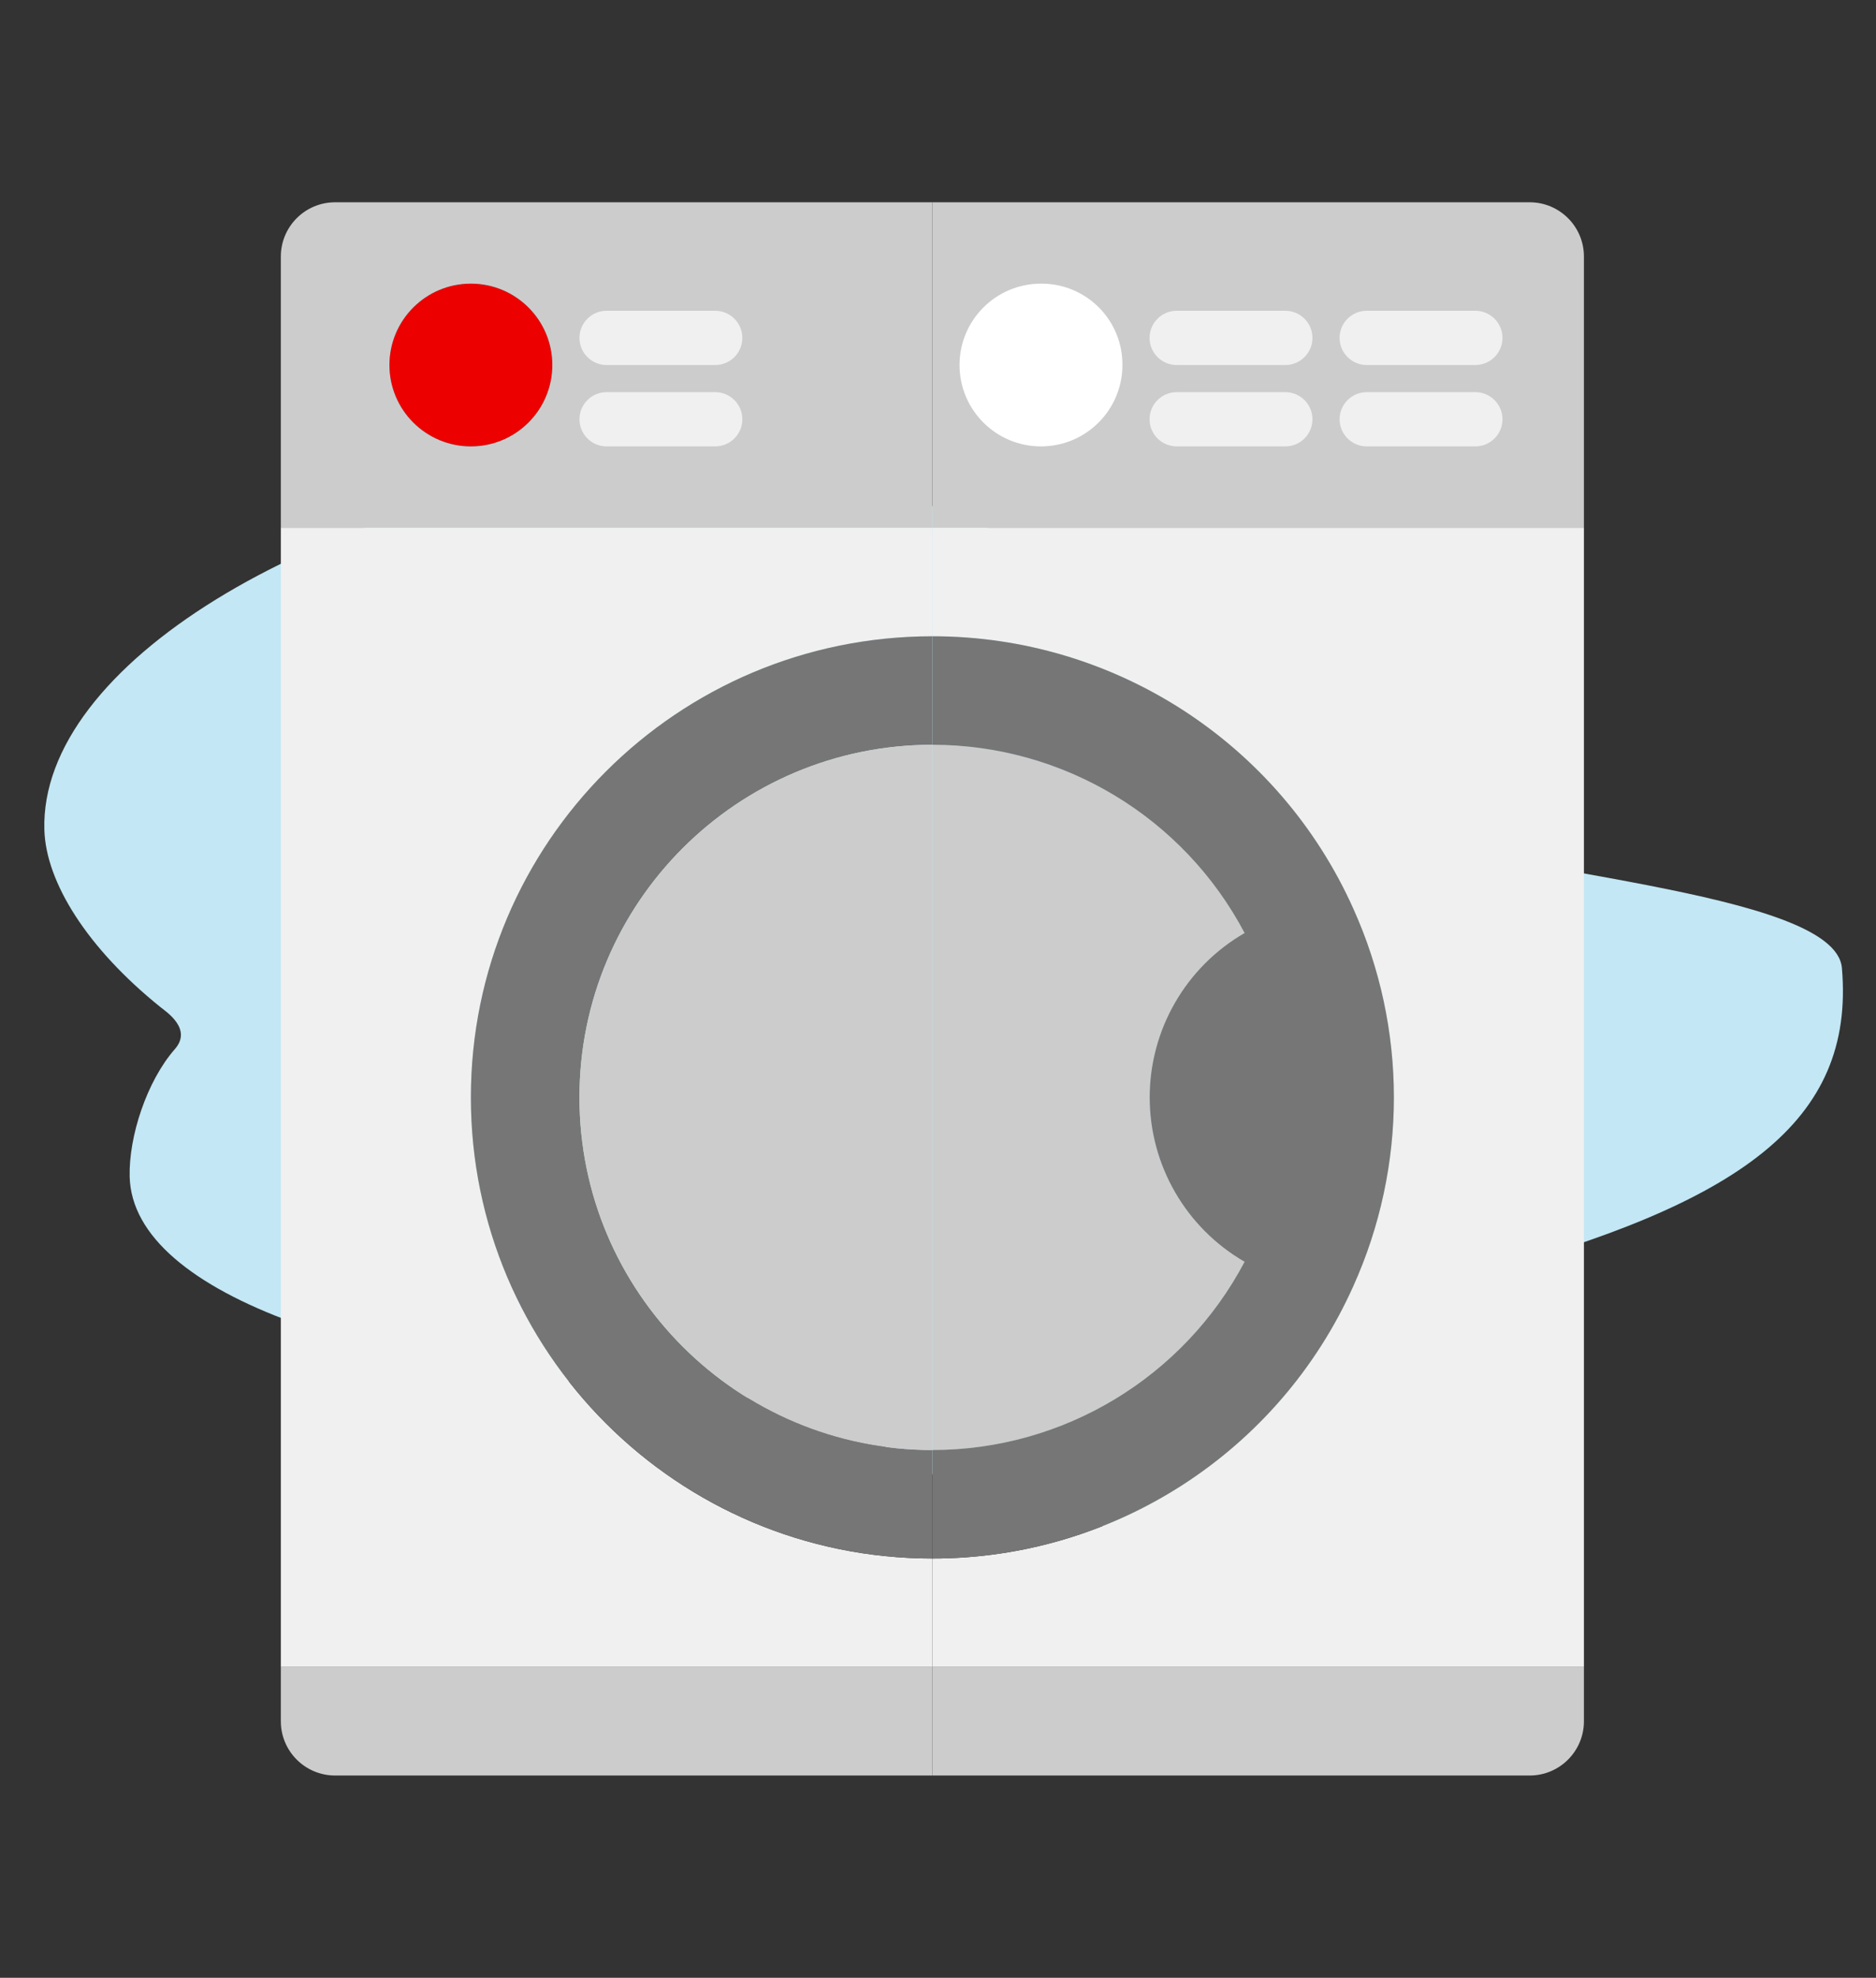 <?xml version="1.0" encoding="UTF-8"?>
<svg width="167px" height="176px" viewBox="0 0 167 176" version="1.1" xmlns="http://www.w3.org/2000/svg" xmlns:xlink="http://www.w3.org/1999/xlink">
    <rect x="0" y="0" width="167" height="176" fill="#333333" stroke="none"/>
    <title>Grandes eletrodomésticos</title>
    <g id="Grandes-eletrodomésticos" stroke="none" stroke-width="1" fill="none" fill-rule="evenodd">
        <path d="M112.039,41.325 C92.783,39.024 72.511,49.422 62.234,57.316 C56.077,62.044 54.386,70.725 47.945,73.075 C35.009,77.793 4.636,79.19 4.035,86.142 C2.853,99.829 13.1,107.144 36.735,113.473 C36.224,114.41 39.613,131.537 58.668,135.404 C66.208,136.934 78.854,135.41 83.704,132.066 C91.159,126.925 98.903,124.162 106.703,123.768 C134.447,122.365 156.203,115.333 156.458,104.7 C156.543,101.146 154.941,96.22 152.432,93.355 C150.869,91.57 153.164,90.065 153.697,89.637 C160.244,84.377 163.917,78.503 164.051,73.84 C164.47,59.208 140.305,44.704 112.039,41.325" id="Primary-color" fill="#C3E7F4" transform="translate(84, 88.5) scale(-1, 1) translate(-84, -88.5) "></path>
        <g id="maquina-de-lavar-(1)" transform="translate(25, 18)" fill-rule="nonzero">
            <path d="M58,120.69 C35.311,120.69 16.917,102.317 16.917,79.655 C16.917,56.993 35.311,38.621 58,38.621 L58,28.966 L0,28.966 L0,130.345 L58,130.345 L58,120.69 Z" id="Path" fill="#F0F0F0"></path>
            <path d="M58,38.621 C74.172,38.611 88.841,48.092 95.458,62.831 C100.292,73.528 100.292,85.783 95.458,96.48 C88.841,111.218 74.172,120.699 58,120.69 L58,130.345 L116,130.345 L116,28.966 L58,28.966 L58,38.621 Z" id="Path" fill="#F0F0F0"></path>
            <path d="M111.167,0 L58,0 L58,28.966 L116,28.966 L116,4.828 C116,2.162 113.836,0 111.167,0 Z" id="Path" fill="#CCCCCC"></path>
            <path d="M58,140 L111.167,140 C113.836,140 116,137.838 116,135.172 L116,130.345 L58,130.345 L58,140 Z" id="Path" fill="#CCCCCC"></path>
            <path d="M0,130.345 L0,135.172 C0,137.838 2.164,140 4.833,140 L58,140 L58,130.345 L0,130.345 Z" id="Path" fill="#CCCCCC"></path>
            <path d="M16.917,79.655 C16.917,102.317 35.311,120.69 58,120.69 L58,111.034 C40.649,111.034 26.583,96.985 26.583,79.655 C26.583,62.325 40.649,48.276 58,48.276 L58,38.621 C35.311,38.621 16.917,56.993 16.917,79.655 Z" id="Path" fill="#767676"></path>
            <path d="M85.792,94.283 C80.563,91.263 77.343,85.688 77.343,79.655 C77.343,73.622 80.563,68.047 85.792,65.027 C80.358,54.726 69.659,48.277 58,48.276 L58,111.034 C69.659,111.033 80.358,104.584 85.792,94.283 Z" id="Path" fill="#CCCCCC"></path>
            <path d="M36.25,79.655 C36.263,67.663 45.993,57.944 58,57.931 L58,48.276 C40.649,48.276 26.583,62.325 26.583,79.655 C26.583,96.985 40.649,111.034 58,111.034 L58,57.931 C45.993,57.944 36.263,67.663 36.25,79.655 Z" id="Path" fill="#CCCCCC"></path>
            <path d="M67.667,7.241 C63.663,7.241 60.417,10.484 60.417,14.483 C60.417,18.482 63.663,21.724 67.667,21.724 C71.67,21.724 74.917,18.482 74.917,14.483 C74.931,12.558 74.172,10.708 72.809,9.346 C71.446,7.985 69.594,7.227 67.667,7.241 Z" id="Path" fill="#FFFFFF"></path>
            <path d="M24.167,14.483 C24.167,18.482 20.92,21.724 16.917,21.724 C12.913,21.724 9.667,18.482 9.667,14.483 C9.667,10.484 12.913,7.241 16.917,7.241 C20.92,7.241 24.167,10.484 24.167,14.483 Z" id="Path" fill="#EC0000"></path>
            <path d="M95.458,62.831 C88.841,48.092 74.172,38.611 58,38.621 L58,48.276 C69.659,48.277 80.358,54.726 85.792,65.027 C80.563,68.047 77.343,73.622 77.343,79.655 C77.343,85.688 80.563,91.263 85.792,94.283 C80.358,104.584 69.659,111.033 58,111.034 L58,120.69 C74.172,120.699 88.841,111.218 95.458,96.48 C100.292,85.783 100.292,73.528 95.458,62.831 Z" id="Path" fill="#767676"></path>
            <path d="M4.833,0 C2.164,0 0,2.162 0,4.828 L0,28.966 L58,28.966 L58,0 L4.833,0 Z M16.917,21.724 C12.913,21.724 9.667,18.482 9.667,14.483 C9.667,10.484 12.913,7.241 16.917,7.241 C20.92,7.241 24.167,10.484 24.167,14.483 C24.167,18.482 20.92,21.724 16.917,21.724 Z" id="Shape" fill="#CCCCCC"></path>
            <path d="M89.417,14.483 L79.75,14.483 C78.415,14.483 77.333,13.402 77.333,12.069 C77.333,10.736 78.415,9.655 79.75,9.655 L89.417,9.655 C90.751,9.655 91.833,10.736 91.833,12.069 C91.833,13.402 90.751,14.483 89.417,14.483 Z" id="Path" fill="#F0F0F0"></path>
            <path d="M89.417,21.724 L79.75,21.724 C78.415,21.724 77.333,20.643 77.333,19.31 C77.333,17.977 78.415,16.897 79.75,16.897 L89.417,16.897 C90.751,16.897 91.833,17.977 91.833,19.31 C91.833,20.643 90.751,21.724 89.417,21.724 Z" id="Path" fill="#F0F0F0"></path>
            <path d="M38.667,14.483 L29,14.483 C27.665,14.483 26.583,13.402 26.583,12.069 C26.583,10.736 27.665,9.655 29,9.655 L38.667,9.655 C40.001,9.655 41.083,10.736 41.083,12.069 C41.083,13.402 40.001,14.483 38.667,14.483 Z" id="Path" fill="#F0F0F0"></path>
            <path d="M38.667,21.724 L29,21.724 C27.665,21.724 26.583,20.643 26.583,19.31 C26.583,17.977 27.665,16.897 29,16.897 L38.667,16.897 C40.001,16.897 41.083,17.977 41.083,19.31 C41.083,20.643 40.001,21.724 38.667,21.724 Z" id="Path" fill="#F0F0F0"></path>
            <path d="M106.333,14.483 L96.667,14.483 C95.332,14.483 94.25,13.402 94.25,12.069 C94.25,10.736 95.332,9.655 96.667,9.655 L106.333,9.655 C107.668,9.655 108.75,10.736 108.75,12.069 C108.75,13.402 107.668,14.483 106.333,14.483 Z" id="Path" fill="#F0F0F0"></path>
            <path d="M106.333,21.724 L96.667,21.724 C95.332,21.724 94.25,20.643 94.25,19.31 C94.25,17.977 95.332,16.897 96.667,16.897 L106.333,16.897 C107.668,16.897 108.75,17.977 108.75,19.31 C108.75,20.643 107.668,21.724 106.333,21.724 Z" id="Path" fill="#F0F0F0"></path>
        </g>
    </g>
</svg>